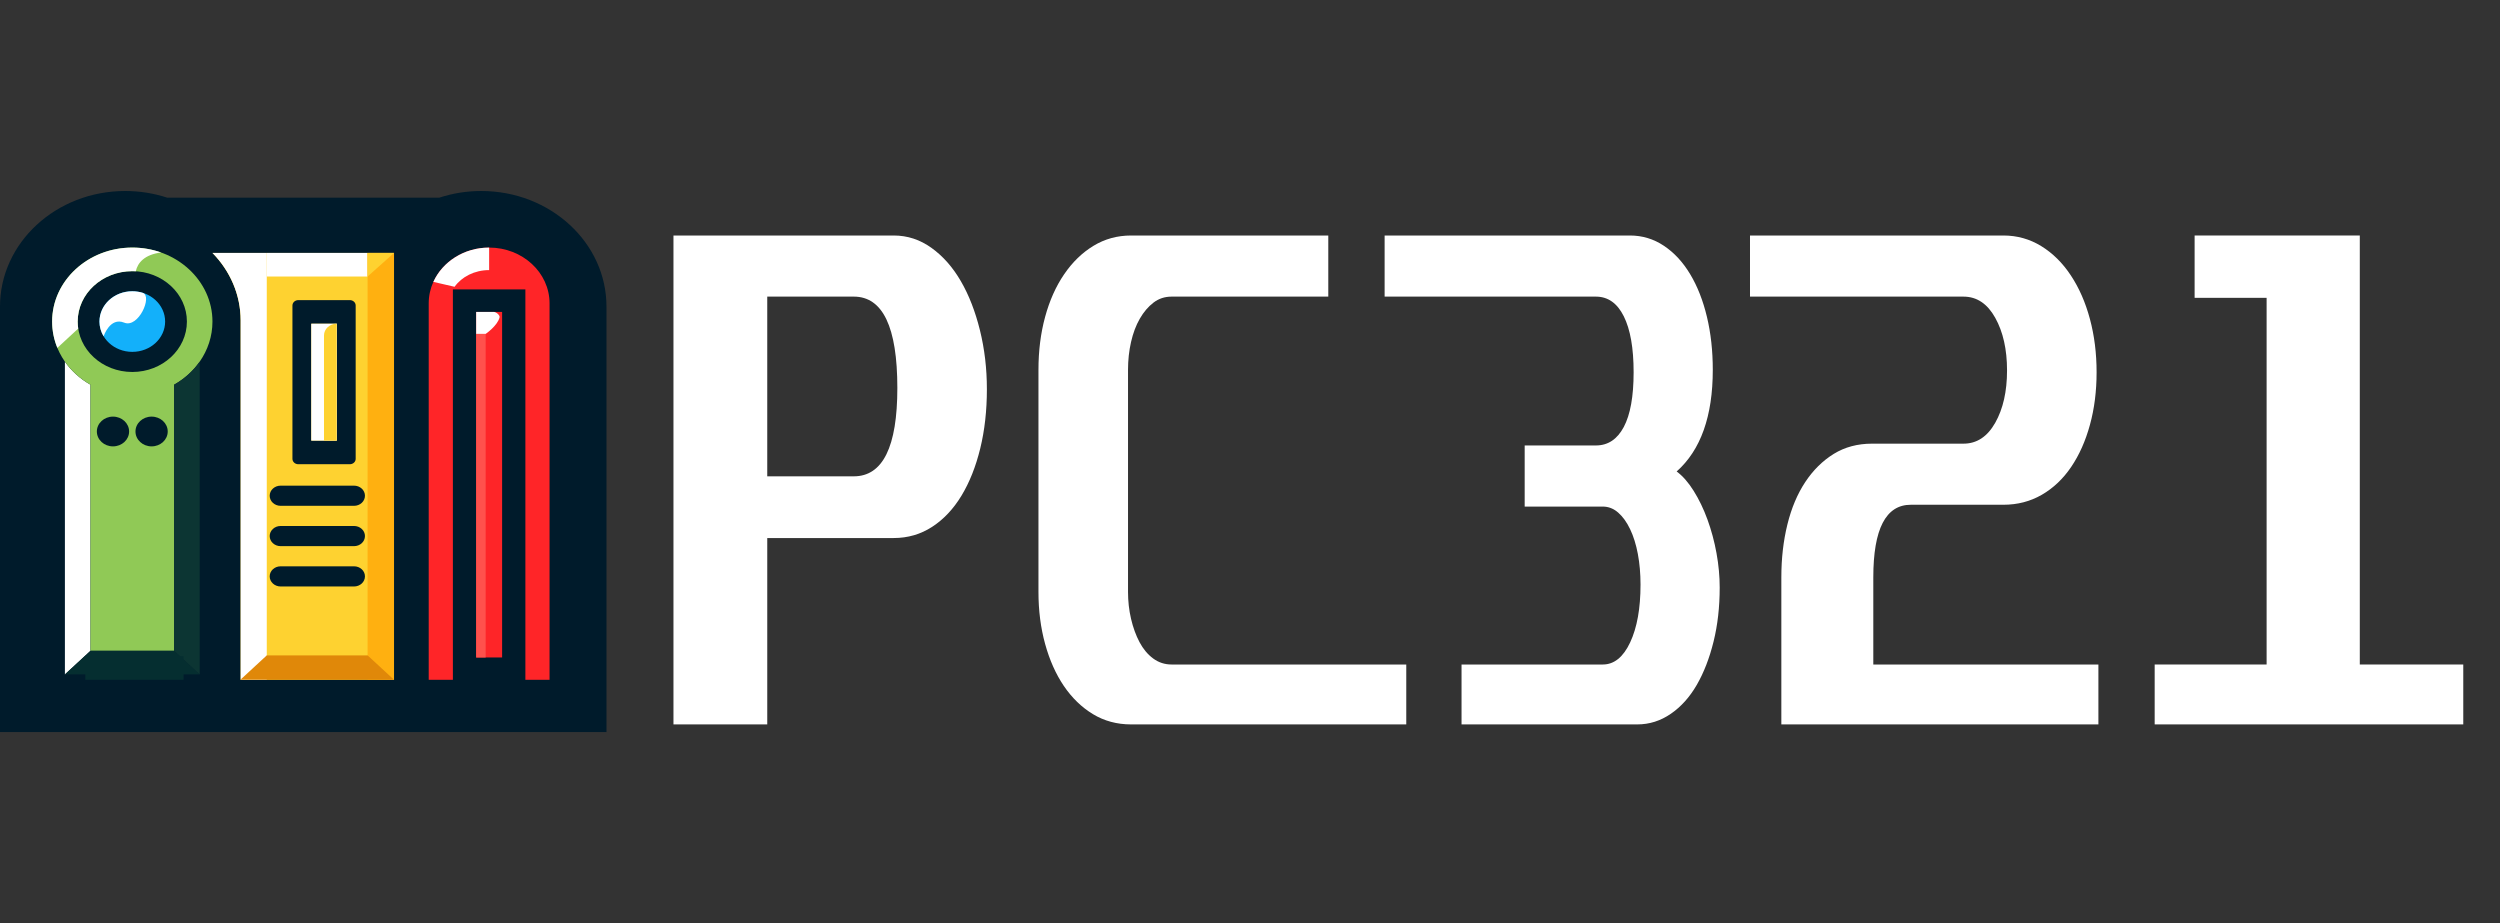 <?xml version="1.0" encoding="UTF-8" standalone="no"?><!DOCTYPE svg PUBLIC "-//W3C//DTD SVG 1.1//EN" "http://www.w3.org/Graphics/SVG/1.1/DTD/svg11.dtd"><svg width="100%" height="100%" viewBox="0 0 130 48" version="1.1" xmlns="http://www.w3.org/2000/svg" xmlns:xlink="http://www.w3.org/1999/xlink" xml:space="preserve" xmlns:serif="http://www.serif.com/" style="fill-rule:evenodd;clip-rule:evenodd;stroke-linejoin:round;stroke-miterlimit:2;"><rect x="0" y="0" width="130" height="48" fill="#333333" stroke="none"/><g><path d="M0,15.941c0,-3.317 2.917,-6.009 6.51,-6.009c0.768,-0 1.504,0.123 2.188,0.348l14.141,0c0.684,-0.225 1.42,-0.348 2.188,-0.348c3.593,-0 6.51,2.692 6.51,6.009l-0,22.127l-31.537,0l0,-22.127Z" style="fill:#001b2b;"/><g><g><path d="M4.704,33.843l-1.329,1.227l0,-16.264c0.34,0.486 0.795,0.896 1.329,1.198l0,13.839Z" style="fill:#fff;"/><path d="M3.375,18.806c-0.42,-0.601 -0.664,-1.317 -0.664,-2.085c0,-2.123 1.868,-3.847 4.169,-3.847c2.3,-0 4.168,1.724 4.168,3.847c-0,0.768 -0.244,1.484 -0.664,2.085c-0.34,0.486 -0.795,0.896 -1.329,1.198l-0,13.839l-4.351,-0l0,-13.839c-0.534,-0.302 -0.989,-0.712 -1.329,-1.198Zm3.505,0.537c1.566,0 2.839,-1.174 2.839,-2.622c-0,-1.446 -1.273,-2.62 -2.839,-2.62c-1.567,-0 -2.84,1.174 -2.84,2.62c0,1.448 1.273,2.622 2.84,2.622Zm-1.005,2.321c-0.462,0 -0.838,0.347 -0.838,0.774c-0,0.427 0.376,0.774 0.838,0.774c0.463,-0 0.839,-0.347 0.839,-0.774c-0,-0.427 -0.376,-0.774 -0.839,-0.774Zm2.009,0c-0.463,0 -0.839,0.347 -0.839,0.774c0,0.427 0.376,0.774 0.839,0.774c0.462,-0 0.838,-0.347 0.838,-0.774c0,-0.427 -0.376,-0.774 -0.838,-0.774Z" style="fill:#90c956;"/><path d="M3.375,35.07l1.329,-1.227l4.351,-0l1.329,1.227l-7.009,-0Z" style="fill:#052e30;"/><path d="M10.384,18.806l-0,16.264l-1.329,-1.227l-0,-13.839c0.534,-0.302 0.989,-0.712 1.329,-1.198Z" style="fill:#0c3533;"/><ellipse cx="6.88" cy="16.721" rx="1.707" ry="1.576" style="fill:#13b0fa;"/></g><g><path d="M2.982,18.089c-0.175,-0.425 -0.271,-0.886 -0.271,-1.368c0,-2.123 1.868,-3.847 4.169,-3.847c0.528,-0 1.032,0.09 1.497,0.256c-0.859,0.106 -1.22,0.534 -1.316,0.976c-0.061,-0.004 -0.121,-0.005 -0.181,-0.005c-1.567,-0 -2.84,1.174 -2.84,2.62c0,0.124 0.009,0.247 0.027,0.366l-1.085,1.002Zm2.406,-0.601c-0.138,-0.227 -0.216,-0.488 -0.216,-0.767c0,-0.869 0.765,-1.575 1.708,-1.575c0.191,0 0.375,0.029 0.547,0.082c0.512,0.181 -0.23,1.853 -0.97,1.549c-0.741,-0.303 -1.069,0.711 -1.069,0.711Z" style="fill:#fff;"/></g></g><rect x="4.437" y="34.121" width="5.109" height="1.227" style="fill:#052e30;"/><g><path d="M12.514,16.666c-0,-1.351 -0.555,-2.584 -1.466,-3.514l9.441,0l0,22.196l-7.975,0l-0,-18.682Zm1.51,9.112c0,0.29 0.254,0.525 0.569,0.525l3.817,0c0.314,0 0.568,-0.235 0.568,-0.525c0,-0.289 -0.254,-0.524 -0.568,-0.524l-3.817,0c-0.315,0 -0.569,0.235 -0.569,0.524Zm0,2.097c0,0.29 0.254,0.525 0.569,0.525l3.817,-0c0.314,-0 0.568,-0.235 0.568,-0.525c0,-0.139 -0.059,-0.272 -0.166,-0.37c-0.106,-0.099 -0.251,-0.154 -0.402,-0.154l-3.818,0c-0.151,0 -0.295,0.055 -0.401,0.154c-0.107,0.098 -0.167,0.231 -0.167,0.37Zm0,2.097c0,0.289 0.254,0.525 0.569,0.525l3.817,-0c0.314,-0 0.568,-0.236 0.568,-0.525c0,-0.29 -0.254,-0.524 -0.568,-0.524l-3.817,-0c-0.315,-0 -0.569,0.234 -0.569,0.524Zm4.169,-14.366l-2.683,0c-0.08,0 -0.158,0.03 -0.214,0.082c-0.056,0.052 -0.089,0.123 -0.089,0.198l0,7.974c0,0.074 0.033,0.145 0.089,0.197c0.056,0.053 0.134,0.082 0.214,0.082l2.683,-0c0.08,-0 0.157,-0.029 0.214,-0.082c0.057,-0.052 0.088,-0.123 0.088,-0.197l0,-7.974c0,-0.075 -0.031,-0.146 -0.088,-0.198c-0.057,-0.052 -0.134,-0.082 -0.214,-0.082Zm-2.006,7.306l-0,-6.079l1.329,-0l-0,6.079l-1.329,0Z" style="fill:#fed230;"/><path d="M13.872,35.348l-1.358,0l-0,-18.682c-0,-1.351 -0.555,-2.584 -1.466,-3.514l2.824,0l-0,22.196Z" style="fill:#fff;"/><rect x="13.872" y="13.152" width="5.243" height="1.227" style="fill:#fff;"/><rect x="16.187" y="16.833" width="1.323" height="6.078" style="fill:#fff;"/><path d="M17.509,16.833l0,6.079l-0.661,0l-0,-5.469c-0,-0.336 0.296,-0.61 0.661,-0.61Z" style="fill:#fed230;"/><rect x="19.115" y="13.152" width="1.374" height="22.196" style="fill:#ffb010;"/><path d="M13.872,34.08l5.243,-0l1.374,1.268l-7.99,0l1.373,-1.268Z" style="fill:#e08809;"/><path d="M19.115,14.379l1.374,-1.227l-1.374,0l-0,1.227Z" style="fill:#fed230;"/></g><g><g><g><path d="M22.293,15.774c-0,-1.601 1.408,-2.9 3.142,-2.9c1.734,-0 3.142,1.299 3.142,2.9l-0,19.574l-1.257,0l-0,-20.299l-3.77,-0l-0,20.299l-1.257,0l-0,-19.574Z" style="fill:#ff2528;"/><rect x="24.761" y="16.22" width="1.349" height="17.968" style="fill:#fe2528;"/></g></g><path d="M24.761,17.364l0.493,-0c-0,-0 0.622,-0.426 0.724,-0.865c0.026,-0.108 -0.182,-0.279 -0.297,-0.279l-0.92,-0l-0,1.144Z" style="fill:#fff;"/><rect x="24.761" y="17.364" width="0.493" height="16.825" style="fill:#ff514c;"/><path d="M22.534,14.658c0.474,-1.047 1.595,-1.784 2.901,-1.784l-0,1.171c-0.758,-0 -1.424,0.347 -1.797,0.868l-1.104,-0.255Z" style="fill:#fff;"/></g></g><g><g><path d="M46.473,12.246c0.713,-0 1.368,0.215 1.966,0.645c0.598,0.43 1.107,1.007 1.526,1.731c0.42,0.723 0.75,1.573 0.991,2.548c0.242,0.975 0.362,1.998 0.362,3.068c0,1.111 -0.115,2.139 -0.346,3.083c-0.231,0.944 -0.556,1.762 -0.975,2.454c-0.42,0.693 -0.929,1.233 -1.526,1.621c-0.598,0.388 -1.264,0.582 -1.998,0.582l-6.576,-0l-0,9.691l-4.877,-0l-0,-25.423l11.453,-0Zm-6.576,12.523l4.499,-0c1.51,-0 2.266,-1.532 2.266,-4.594c-0,-3.167 -0.756,-4.751 -2.266,-4.751l-4.499,-0l-0,9.345Z" style="fill:#fff;fill-rule:nonzero;"/><path d="M69.071,12.246l0,3.178l-8.149,-0c-0.357,-0 -0.671,0.105 -0.944,0.314c-0.273,0.21 -0.509,0.488 -0.708,0.834c-0.199,0.346 -0.351,0.75 -0.456,1.212c-0.105,0.461 -0.157,0.944 -0.157,1.447l-0,11.547c-0,0.483 0.052,0.949 0.157,1.4c0.105,0.451 0.252,0.855 0.44,1.212c0.189,0.356 0.425,0.639 0.708,0.849c0.284,0.21 0.603,0.315 0.96,0.315l12.204,-0l0,3.115l-14.312,-0c-0.734,-0 -1.395,-0.179 -1.982,-0.535c-0.588,-0.357 -1.091,-0.845 -1.511,-1.463c-0.419,-0.619 -0.744,-1.348 -0.975,-2.187c-0.231,-0.839 -0.346,-1.741 -0.346,-2.706l0,-11.547c0,-0.986 0.115,-1.904 0.346,-2.753c0.231,-0.85 0.561,-1.589 0.991,-2.218c0.43,-0.63 0.939,-1.123 1.526,-1.479c0.588,-0.357 1.238,-0.535 1.951,-0.535l10.257,-0Z" style="fill:#fff;fill-rule:nonzero;"/><path d="M84.754,12.246c0.645,-0 1.234,0.178 1.769,0.535c0.534,0.356 0.99,0.849 1.367,1.479c0.378,0.629 0.668,1.368 0.871,2.218c0.203,0.849 0.304,1.767 0.304,2.753c-0,2.412 -0.627,4.174 -1.879,5.286c0.313,0.231 0.608,0.566 0.884,1.007c0.276,0.44 0.516,0.938 0.719,1.494c0.202,0.556 0.359,1.138 0.469,1.746c0.111,0.609 0.166,1.207 0.166,1.794c0,1.007 -0.106,1.94 -0.318,2.8c-0.212,0.86 -0.502,1.61 -0.87,2.25c-0.369,0.64 -0.82,1.143 -1.354,1.51c-0.534,0.367 -1.115,0.551 -1.741,0.551l-9.141,-0l0,-3.115l7.345,-0c0.589,-0 1.064,-0.383 1.423,-1.149c0.359,-0.765 0.539,-1.767 0.539,-3.004c-0,-0.567 -0.046,-1.096 -0.138,-1.589c-0.092,-0.493 -0.226,-0.923 -0.401,-1.29c-0.175,-0.367 -0.382,-0.656 -0.622,-0.866c-0.239,-0.209 -0.506,-0.314 -0.801,-0.314l-4.062,-0l0,-3.178l3.703,-0c0.626,-0 1.11,-0.32 1.45,-0.96c0.341,-0.64 0.512,-1.589 0.512,-2.847c-0,-1.259 -0.171,-2.229 -0.512,-2.911c-0.34,-0.681 -0.824,-1.022 -1.45,-1.022l-10.986,-0l0,-3.178l12.754,-0Z" style="fill:#fff;fill-rule:nonzero;"/><path d="M104.177,12.246c0.713,-0 1.369,0.184 1.967,0.551c0.597,0.367 1.111,0.875 1.541,1.526c0.43,0.65 0.761,1.405 0.991,2.265c0.231,0.86 0.347,1.783 0.347,2.769c-0,0.986 -0.116,1.898 -0.347,2.737c-0.23,0.839 -0.555,1.568 -0.975,2.187c-0.419,0.619 -0.928,1.101 -1.526,1.447c-0.598,0.346 -1.264,0.519 -1.998,0.519l-4.814,0c-1.3,0 -1.951,1.259 -1.951,3.776l0,4.531l11.705,-0l-0,3.115l-16.487,-0l-0,-7.646c-0,-0.986 0.105,-1.904 0.315,-2.753c0.209,-0.85 0.519,-1.584 0.928,-2.203c0.409,-0.618 0.902,-1.106 1.479,-1.463c0.576,-0.356 1.242,-0.534 1.998,-0.534l4.751,-0c0.692,-0 1.242,-0.362 1.651,-1.086c0.409,-0.724 0.614,-1.631 0.614,-2.722c-0,-1.09 -0.205,-2.003 -0.614,-2.737c-0.409,-0.734 -0.959,-1.101 -1.651,-1.101l-11.101,-0l0,-3.178l13.177,-0Z" style="fill:#fff;fill-rule:nonzero;"/><path d="M122.709,12.246l0,22.308l5.381,-0l-0,3.115l-16.047,-0l0,-3.115l5.821,-0l-0,-19.067l-3.744,-0l-0,-3.241l8.589,-0Z" style="fill:#fff;fill-rule:nonzero;"/></g></g></svg>